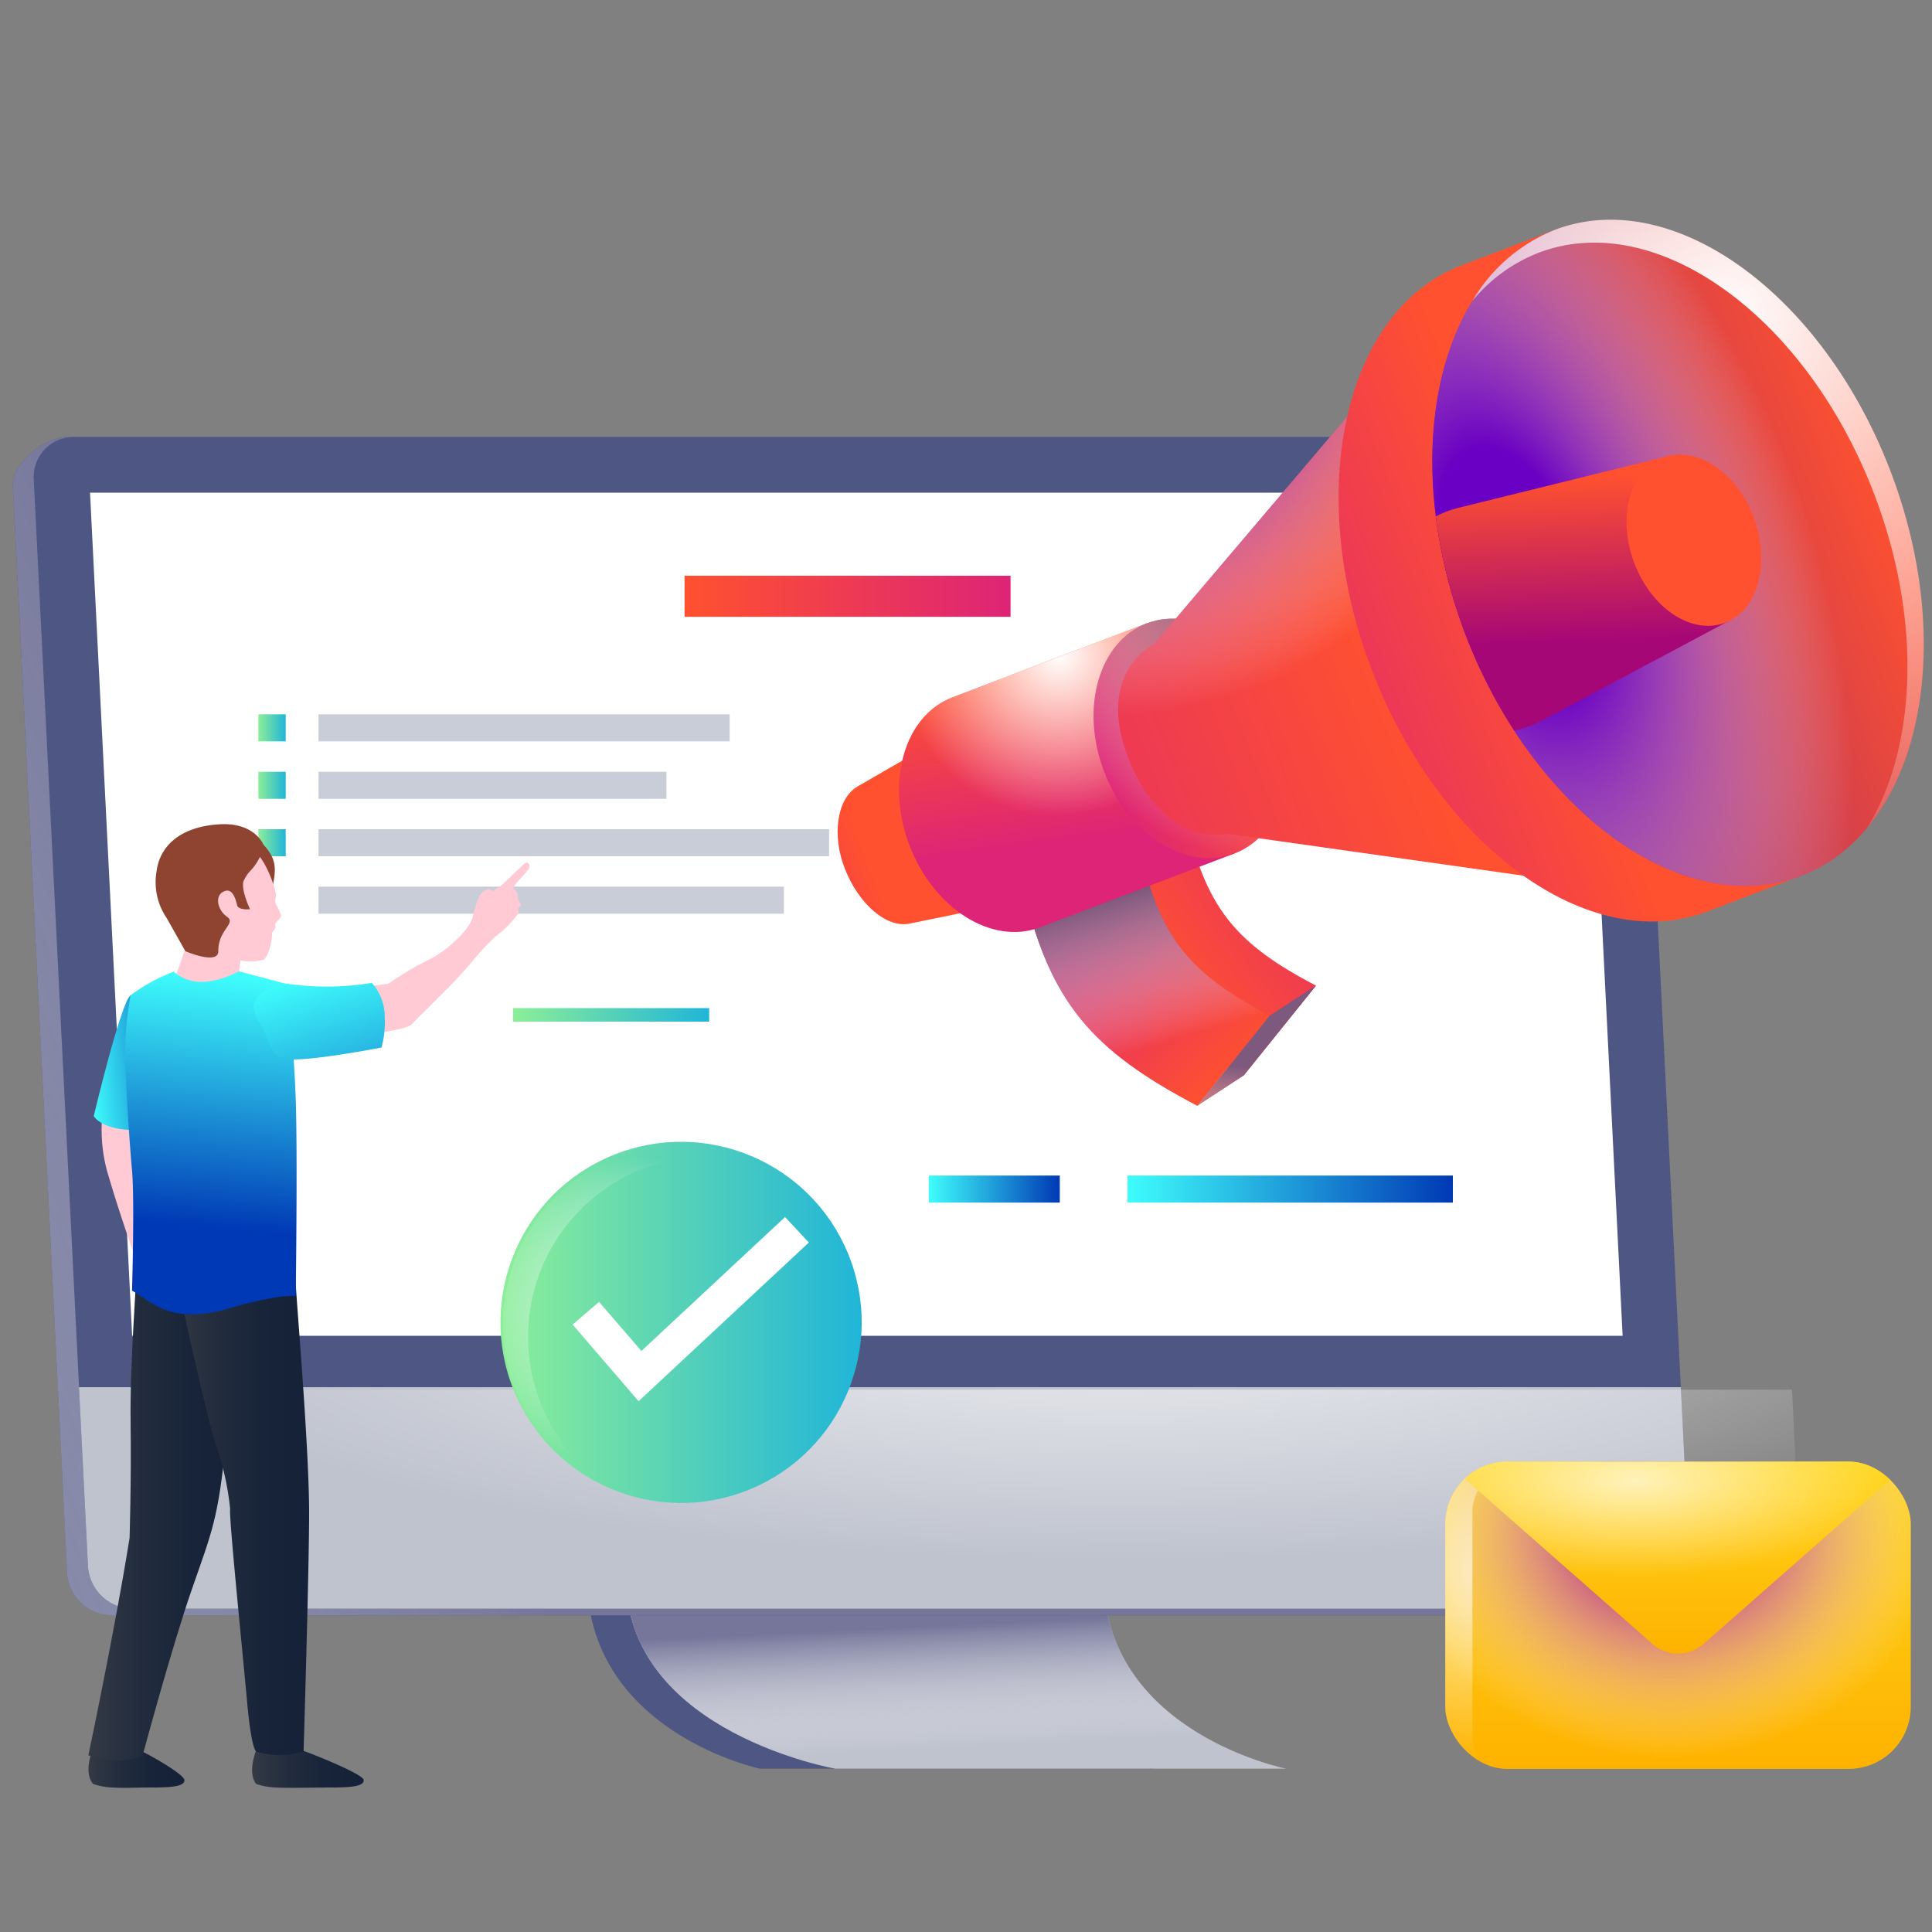 <svg xmlns="http://www.w3.org/2000/svg" xmlns:xlink="http://www.w3.org/1999/xlink" viewBox="0 0 150 150"><rect x="0" y="0" width="150" height="150" fill="#808080" stroke="none"/><defs><style>.cls-1{fill:none;}.cls-2{isolation:isolate;}.cls-3{fill:#4e5683;}.cls-4{fill:#bfc3ce;}.cls-10,.cls-14,.cls-16,.cls-20,.cls-22,.cls-25,.cls-5,.cls-51,.cls-6{mix-blend-mode:multiply;}.cls-5{fill:url(#linear-gradient);}.cls-6{fill:url(#linear-gradient-2);}.cls-18,.cls-26,.cls-30,.cls-52,.cls-54,.cls-7{mix-blend-mode:overlay;}.cls-52,.cls-54,.cls-7{opacity:0.7;}.cls-7{fill:url(#radial-gradient);}.cls-8{fill:#fff;}.cls-9{fill:url(#linear-gradient-3);}.cls-10{fill:url(#radial-gradient-2);}.cls-11{fill:url(#linear-gradient-4);}.cls-12{fill:url(#linear-gradient-5);}.cls-13{fill:url(#linear-gradient-6);}.cls-14{fill:url(#linear-gradient-7);}.cls-15{fill:url(#linear-gradient-8);}.cls-16{fill:url(#linear-gradient-9);}.cls-17{fill:url(#linear-gradient-10);}.cls-18{fill:url(#radial-gradient-3);}.cls-19{fill:url(#linear-gradient-11);}.cls-20{fill:url(#radial-gradient-4);}.cls-21{fill:url(#linear-gradient-12);}.cls-22{fill:url(#radial-gradient-5);}.cls-23{fill:url(#linear-gradient-13);}.cls-24{fill:url(#linear-gradient-14);}.cls-25{fill:url(#radial-gradient-6);}.cls-26{fill:url(#radial-gradient-7);}.cls-27{clip-path:url(#clip-path);}.cls-28{fill:url(#linear-gradient-15);}.cls-29{fill:url(#linear-gradient-16);}.cls-30{fill:url(#radial-gradient-8);}.cls-31{fill:#c9cdd8;}.cls-32{fill:url(#linear-gradient-17);}.cls-33{fill:url(#linear-gradient-18);}.cls-34{fill:url(#linear-gradient-19);}.cls-35{fill:url(#linear-gradient-20);}.cls-36{fill:url(#linear-gradient-21);}.cls-37{fill:url(#linear-gradient-22);}.cls-38{fill:url(#linear-gradient-23);}.cls-39{fill:#ffcad4;}.cls-40{fill:url(#linear-gradient-24);}.cls-41{fill:url(#linear-gradient-25);}.cls-42{fill:url(#linear-gradient-26);}.cls-43{fill:url(#linear-gradient-27);}.cls-44{fill:url(#linear-gradient-28);}.cls-45{fill:url(#linear-gradient-29);}.cls-46{fill:url(#linear-gradient-30);}.cls-47{fill:url(#linear-gradient-31);}.cls-48{fill:url(#linear-gradient-32);}.cls-49{clip-path:url(#clip-path-2);}.cls-50{fill:url(#linear-gradient-33);}.cls-51{fill:url(#radial-gradient-9);}.cls-52{fill:url(#radial-gradient-10);}.cls-53{fill:url(#linear-gradient-34);}.cls-54{fill:url(#radial-gradient-11);}.cls-55{fill:url(#linear-gradient-35);}.cls-56{fill:url(#radial-gradient-12);}</style><linearGradient id="linear-gradient" x1="-6876.94" y1="126.15" x2="-6877.41" y2="135.96" gradientTransform="matrix(-1, 0, 0, 1, -6802.9, 0)" gradientUnits="userSpaceOnUse"><stop offset="0" stop-color="#75769a"/><stop offset="0.97" stop-color="#fff" stop-opacity="0"/></linearGradient><linearGradient id="linear-gradient-2" x1="-6833.12" y1="94.06" x2="-6750.97" y2="127.34" xlink:href="#linear-gradient"/><radialGradient id="radial-gradient" cx="-6894.47" cy="102.09" r="78.39" gradientTransform="matrix(-1, 0, 0.02, 0.24, -6810.44, 77.9)" gradientUnits="userSpaceOnUse"><stop offset="0" stop-color="#fff"/><stop offset="1" stop-color="#fff" stop-opacity="0"/></radialGradient><linearGradient id="linear-gradient-3" x1="-6626.54" y1="1302.98" x2="-6613.55" y2="1302.98" gradientTransform="matrix(-0.93, 0.36, 0.36, 0.93, -6578.97, 1202.87)" gradientUnits="userSpaceOnUse"><stop offset="0" stop-color="#ff512f"/><stop offset="1" stop-color="#dd2476"/></linearGradient><radialGradient id="radial-gradient-2" cx="-6620.05" cy="1302.98" r="6.9" gradientTransform="matrix(-0.93, 0.36, 0.65, 1.71, -6964.33, 190.62)" gradientUnits="userSpaceOnUse"><stop offset="0.23" stop-color="#6a00c3"/><stop offset="1" stop-color="#fff" stop-opacity="0"/></radialGradient><linearGradient id="linear-gradient-4" x1="-6632.93" y1="1302.98" x2="-6621.55" y2="1302.98" xlink:href="#linear-gradient-3"/><linearGradient id="linear-gradient-5" x1="-6892.43" y1="75.48" x2="-6908.66" y2="62.83" gradientTransform="matrix(-1, 0, 0, 1, -6802.9, 0)" xlink:href="#linear-gradient-3"/><linearGradient id="linear-gradient-6" x1="-6899.07" y1="83.21" x2="-6887.45" y2="71.14" gradientTransform="matrix(-1, 0, 0, 1, -6802.9, 0)" xlink:href="#linear-gradient-3"/><linearGradient id="linear-gradient-7" x1="-6893.93" y1="80.81" x2="-6890.5" y2="69.35" gradientTransform="matrix(-1, 0, 0, 1, -6802.9, 0)" gradientUnits="userSpaceOnUse"><stop offset="0" stop-color="#fff" stop-opacity="0"/><stop offset="1" stop-color="#7d597d"/></linearGradient><linearGradient id="linear-gradient-8" x1="-6632.28" y1="1328.77" x2="-6644.76" y2="1325.41" xlink:href="#linear-gradient-3"/><linearGradient id="linear-gradient-9" x1="-6899.39" y1="91.71" x2="-6900.29" y2="82.93" xlink:href="#linear-gradient-7"/><linearGradient id="linear-gradient-10" x1="-6884.09" y1="52.15" x2="-6885.88" y2="65.32" gradientTransform="matrix(-1, 0, 0, 1, -6802.9, 0)" xlink:href="#linear-gradient-3"/><radialGradient id="radial-gradient-3" cx="-6885.1" cy="50.85" r="12.52" gradientTransform="matrix(-1, 0, 0, 1, -6802.9, 0)" xlink:href="#radial-gradient"/><linearGradient id="linear-gradient-11" x1="-6649.43" y1="1302.98" x2="-6635.03" y2="1302.98" gradientTransform="matrix(-1, 0, 0, 1, -6550.05, -1245.47)" xlink:href="#linear-gradient-3"/><radialGradient id="radial-gradient-4" cx="-6641.4" cy="1306.78" r="16.49" gradientTransform="matrix(-1, 0.06, 0.08, 1.44, -6648.16, -1438.15)" gradientUnits="userSpaceOnUse"><stop offset="0" stop-color="#7d597d"/><stop offset="1" stop-color="#fff" stop-opacity="0"/></radialGradient><linearGradient id="linear-gradient-12" x1="-6670.22" y1="1302.98" x2="-6627.49" y2="1302.98" xlink:href="#linear-gradient-3"/><radialGradient id="radial-gradient-5" cx="-6665.46" cy="1313.2" r="29.37" gradientTransform="matrix(-0.93, 0.36, 0.34, 0.89, -6557.93, 1258.13)" xlink:href="#radial-gradient-2"/><linearGradient id="linear-gradient-13" x1="-6682.7" y1="1302.98" x2="-6657.24" y2="1302.98" xlink:href="#linear-gradient-3"/><linearGradient id="linear-gradient-14" x1="-6700.38" y1="1302.98" x2="-6665.03" y2="1302.98" gradientTransform="matrix(-1, 0, 0, 1, -6552.71, -1259.82)" gradientUnits="userSpaceOnUse"><stop offset="0" stop-color="#ff512f"/><stop offset="1" stop-color="#902476"/></linearGradient><radialGradient id="radial-gradient-6" cx="-6670.84" cy="1303.59" r="22.72" gradientTransform="matrix(-1, 0, 0, 1.9, -6552.76, -2437.2)" xlink:href="#radial-gradient-2"/><radialGradient id="radial-gradient-7" cx="-6936.76" cy="24.76" r="48.73" gradientTransform="matrix(-1, 0, 0, 1, -6802.9, 0)" xlink:href="#radial-gradient"/><clipPath id="clip-path"><ellipse class="cls-1" cx="130.28" cy="42.93" rx="17.67" ry="26.84" transform="translate(-6.75 49.16) rotate(-20.84)"/></clipPath><linearGradient id="linear-gradient-15" x1="-6923.2" y1="37.04" x2="-6923.64" y2="49.85" gradientTransform="matrix(-1, 0, 0, 1, -6802.9, 0)" gradientUnits="userSpaceOnUse"><stop offset="0" stop-color="#ff512f"/><stop offset="1" stop-color="#a60776"/></linearGradient><linearGradient id="linear-gradient-16" x1="-6689.16" y1="1302.51" x2="-6679.26" y2="1302.51" xlink:href="#linear-gradient-3"/><radialGradient id="radial-gradient-8" cx="-6686.47" cy="1298.93" r="10.16" gradientTransform="matrix(-0.93, 0.36, 0.36, 0.93, -6578.97, 1202.87)" gradientUnits="userSpaceOnUse"><stop offset="0.02" stop-color="#fff000"/><stop offset="1" stop-color="#fff" stop-opacity="0"/></radialGradient><linearGradient id="linear-gradient-17" x1="20.06" y1="56.51" x2="22.19" y2="56.51" gradientUnits="userSpaceOnUse"><stop offset="0" stop-color="#8cee98"/><stop offset="1" stop-color="#20b5d8"/></linearGradient><linearGradient id="linear-gradient-18" x1="20.06" y1="60.97" x2="22.19" y2="60.97" xlink:href="#linear-gradient-17"/><linearGradient id="linear-gradient-19" x1="20.06" y1="65.43" x2="22.19" y2="65.43" xlink:href="#linear-gradient-17"/><linearGradient id="linear-gradient-20" x1="39.83" y1="78.79" x2="55.06" y2="78.79" xlink:href="#linear-gradient-17"/><linearGradient id="linear-gradient-21" x1="53.15" y1="46.3" x2="78.46" y2="46.3" gradientTransform="matrix(1, 0, 0, 1, 0, 0)" xlink:href="#linear-gradient-3"/><linearGradient id="linear-gradient-22" x1="72.11" y1="92.32" x2="82.28" y2="92.32" gradientUnits="userSpaceOnUse"><stop offset="0" stop-color="#3efdfc"/><stop offset="1" stop-color="#0039b5"/></linearGradient><linearGradient id="linear-gradient-23" x1="87.54" y1="92.32" x2="112.8" y2="92.32" xlink:href="#linear-gradient-22"/><linearGradient id="linear-gradient-24" x1="62.28" y1="432.46" x2="70.44" y2="432.46" gradientTransform="translate(-98.06 -341.26) rotate(-5.7)" xlink:href="#linear-gradient-22"/><linearGradient id="linear-gradient-25" x1="-7047.11" y1="1400.59" x2="-7043.32" y2="1400.59" gradientTransform="matrix(-0.93, 0.36, 0.36, 0.93, -7057.37, 1297.84)" gradientUnits="userSpaceOnUse"><stop offset="0" stop-color="#8e4430"/><stop offset="0.06" stop-color="#8c402b"/><stop offset="0.36" stop-color="#872f18"/><stop offset="0.67" stop-color="#83250d"/><stop offset="1" stop-color="#822209"/></linearGradient><linearGradient id="linear-gradient-26" x1="-7046.83" y1="1401.02" x2="-7037.69" y2="1401.02" xlink:href="#linear-gradient-25"/><linearGradient id="linear-gradient-27" x1="92.18" y1="137.15" x2="100.84" y2="137.15" gradientTransform="translate(-72.61)" gradientUnits="userSpaceOnUse"><stop offset="0" stop-color="#343a44"/><stop offset="0.3" stop-color="#232d3e"/><stop offset="0.64" stop-color="#182439"/><stop offset="1" stop-color="#142138"/></linearGradient><linearGradient id="linear-gradient-28" x1="79.47" y1="137.15" x2="86.87" y2="137.15" xlink:href="#linear-gradient-27"/><linearGradient id="linear-gradient-29" x1="79.47" y1="116.75" x2="91.79" y2="116.75" xlink:href="#linear-gradient-27"/><linearGradient id="linear-gradient-30" x1="85.9" y1="114.87" x2="96.61" y2="114.87" xlink:href="#linear-gradient-27"/><linearGradient id="linear-gradient-31" x1="90.2" y1="75.79" x2="88.53" y2="95.28" gradientTransform="translate(-72.61)" xlink:href="#linear-gradient-22"/><linearGradient id="linear-gradient-32" x1="-151.07" y1="1373.99" x2="-152.74" y2="1393.59" gradientTransform="translate(-343.92 -1256.8) rotate(-21.71)" xlink:href="#linear-gradient-22"/><clipPath id="clip-path-2"><rect class="cls-1" x="112.21" y="113.48" width="36.14" height="23.86" rx="4.83"/></clipPath><linearGradient id="linear-gradient-33" x1="130.28" y1="113.48" x2="130.28" y2="137.34" gradientUnits="userSpaceOnUse"><stop offset="0" stop-color="#ffd71d"/><stop offset="1" stop-color="#feb200"/></linearGradient><radialGradient id="radial-gradient-9" cx="129.54" cy="118.78" r="21.12" gradientTransform="translate(0 17.6) scale(1 0.85)" gradientUnits="userSpaceOnUse"><stop offset="0.2" stop-color="#ae1886"/><stop offset="1" stop-color="#fff" stop-opacity="0"/></radialGradient><radialGradient id="radial-gradient-10" cx="116.03" cy="122.04" r="14.96" gradientTransform="matrix(1, 0, 0, 1, 0, 0)" xlink:href="#radial-gradient"/><linearGradient id="linear-gradient-34" x1="130.28" y1="113.48" x2="130.28" y2="128.38" xlink:href="#linear-gradient-33"/><radialGradient id="radial-gradient-11" cx="126.89" cy="115.52" r="20.17" gradientTransform="translate(0 72.22) scale(1 0.37)" xlink:href="#radial-gradient"/><linearGradient id="linear-gradient-35" x1="38.87" y1="102.67" x2="66.91" y2="102.67" gradientTransform="translate(42.7 -12.37) rotate(22.19)" xlink:href="#linear-gradient-17"/><radialGradient id="radial-gradient-12" cx="49.67" cy="102.13" r="12.21" gradientTransform="matrix(1, 0, 0, 1, 0, 0)" xlink:href="#radial-gradient"/></defs><g class="cls-2"><g id="Layer_1" data-name="Layer 1"><path class="cls-3" d="M45.58,123h30c.47,11.59,14.14,14.32,14.14,14.32H59S46,134.57,45.58,123Z"/><path class="cls-4" d="M48.62,123H85.7c.47,11.59,14.15,14.32,14.15,14.32h-35S49.08,134.57,48.62,123Z"/><path class="cls-5" d="M48.62,123H85.7c.47,11.59,14.15,14.32,14.15,14.32h-35S49.08,134.57,48.62,123Z"/><path class="cls-3" d="M8.67,125.41h117c1.82,0,5.43-1.47,5.34-3.29l-6.45-84.9a3.5,3.5,0,0,0-3.46-3.29H5.28c-1.82,0-4.37,2-4.28,3.8l4.21,84.39A3.5,3.5,0,0,0,8.67,125.41Z"/><path class="cls-6" d="M8.67,125.41h117c1.82,0,5.43-1.47,5.34-3.29l-6.45-84.9a3.5,3.5,0,0,0-3.46-3.29H5.28c-1.82,0-4.37,2-4.28,3.8l4.21,84.39A3.5,3.5,0,0,0,8.67,125.41Z"/><path class="cls-3" d="M10.29,124.9H128.06a3.11,3.11,0,0,0,3.13-3.3L127,37.22a3.5,3.5,0,0,0-3.46-3.29H5.75a3.1,3.1,0,0,0-3.13,3.29L6.83,121.6A3.51,3.51,0,0,0,10.29,124.9Z"/><path class="cls-4" d="M10.29,124.9H128.06a3.11,3.11,0,0,0,3.13-3.3l-.69-13.9H6.13l.7,13.9A3.51,3.51,0,0,0,10.29,124.9Z"/><path class="cls-7" d="M18.92,125.09H136.69a3.1,3.1,0,0,0,3.13-3.29l-.69-13.91H14.76l.7,13.91A3.5,3.5,0,0,0,18.92,125.09Z"/><polygon class="cls-8" points="125.98 103.71 122.71 38.25 6.99 38.25 10.26 103.71 125.98 103.71"/><path class="cls-9" d="M66.55,61.08l8.65-5,5.19,13.63-9.78,2c-1.78.37-3.94-1.54-5-4.22S65,62,66.55,61.08Z"/><path class="cls-10" d="M66.55,61.08l8.65-5,5.19,13.63-9.78,2c-1.78.37-3.94-1.54-5-4.22S65,62,66.55,61.08Z"/><path class="cls-11" d="M73.13,64.68c1.27,3.35,4.38,5.64,7.26,5,3.29-.68,5-4.8,3.38-9.09s-5.66-6.22-8.57-4.54C72.66,57.56,71.85,61.33,73.13,64.68Z"/><path class="cls-12" d="M102.17,76.52l-5.62,7C88.25,79.16,85.2,75.42,83.11,67l9.14-2.66C93.79,70.55,96,73.31,102.17,76.52Z"/><path class="cls-13" d="M98.59,78.86c-2.25,2.79-3.38,4.19-5.62,7-8.31-4.35-11.36-8.09-13.44-16.5l9.14-2.67C90.21,72.89,92.45,75.65,98.59,78.86Z"/><path class="cls-14" d="M98.59,78.86c-2.25,2.79-3.38,4.19-5.62,7-8.31-4.35-11.36-8.09-13.44-16.5l9.14-2.67C90.21,72.89,92.45,75.65,98.59,78.86Z"/><polygon class="cls-15" points="102.17 76.52 98.58 78.86 92.97 85.84 96.55 83.5 102.17 76.52"/><polygon class="cls-16" points="102.17 76.52 98.58 78.86 92.97 85.84 96.55 83.5 102.17 76.52"/><path class="cls-17" d="M73.94,54.14l15.11-5.75,6.8,17.87L80.74,72c-3.72,1.41-8.25-1.44-10.13-6.37S70.22,55.56,73.94,54.14Z"/><path class="cls-18" d="M73.94,54.14l15.11-5.75,6.8,17.87L80.74,72c-3.72,1.41-8.25-1.44-10.13-6.37S70.22,55.56,73.94,54.14Z"/><ellipse class="cls-19" cx="92.45" cy="57.33" rx="7.2" ry="9.56" transform="translate(-14.35 36.64) rotate(-20.84)"/><ellipse class="cls-20" cx="92.45" cy="57.33" rx="7.2" ry="9.56" transform="translate(-14.35 36.64) rotate(-20.84)"/><path class="cls-21" d="M89.61,50l20.71-24.39,16.6,43.6L95.24,64.73s-4.9,1.28-7.69-6C85.06,52.15,89.61,50,89.61,50Z"/><path class="cls-22" d="M89.61,50l20.71-24.39,16.6,43.6L95.24,64.73s-4.9,1.28-7.69-6C85.06,52.15,89.61,50,89.61,50Z"/><path class="cls-23" d="M113.46,20.61l7.27-2.77L139.83,68l-7.28,2.77c-9.12,3.47-20.79-5-26.06-18.8S104.34,24.09,113.46,20.61Z"/><ellipse class="cls-24" cx="130.28" cy="42.93" rx="17.67" ry="26.84" transform="translate(-6.75 49.16) rotate(-20.84)"/><ellipse class="cls-25" cx="130.28" cy="42.93" rx="17.67" ry="26.84" transform="translate(-6.75 49.16) rotate(-20.84)"/><path class="cls-26" d="M145.53,38.41c-5.27-13.85-16.94-22.26-26.06-18.79a12.47,12.47,0,0,0-5.15,3.74,13,13,0,0,1,6.41-5.52c9.13-3.47,20.8,4.95,26.07,18.8,4.1,10.79,3.12,21.69-1.83,27.63C148.79,58.08,149.26,48.2,145.53,38.41Z"/><g class="cls-27"><path class="cls-28" d="M113.3,39.41l16.22-4,4.84,12.73L119.61,56a8.58,8.58,0,0,1-12-4.93C105.67,45.87,108.49,40.58,113.3,39.41Z"/><path class="cls-29" d="M126.89,43.72c1.47,3.86,4.93,5.79,7.47,4.44,2.31-1.22,3-4.74,1.8-8s-4.11-5.38-6.64-4.76C126.72,36.12,125.43,39.86,126.89,43.72Z"/><path class="cls-30" d="M126.89,43.72c1.47,3.86,4.93,5.79,7.47,4.44,2.31-1.22,3-4.74,1.8-8s-4.11-5.38-6.64-4.76C126.72,36.12,125.43,39.86,126.89,43.72Z"/></g><rect class="cls-31" x="24.73" y="55.46" width="31.92" height="2.1"/><rect class="cls-32" x="20.06" y="55.46" width="2.12" height="2.1"/><rect class="cls-33" x="20.06" y="59.92" width="2.12" height="2.1"/><rect class="cls-34" x="20.06" y="64.38" width="2.12" height="2.1"/><rect class="cls-31" x="24.73" y="59.92" width="27.01" height="2.1"/><rect class="cls-31" x="24.73" y="64.38" width="39.64" height="2.1"/><rect class="cls-31" x="24.73" y="68.84" width="36.13" height="2.1"/><rect class="cls-35" x="39.83" y="78.27" width="15.23" height="1.05"/><rect class="cls-36" x="53.15" y="44.7" width="25.31" height="3.19"/><rect class="cls-37" x="72.11" y="91.27" width="10.17" height="2.1"/><rect class="cls-38" x="87.54" y="91.27" width="25.26" height="2.1"/><path class="cls-39" d="M8.18,85.08a12.22,12.22,0,0,0,.3,6.4c.2.74,3.3,10.78,4.54,11.64l.72-3-.91-4.09c-.69-3.11-1.37-6.84-1.37-6.84s.82-5,1.14-5.74S8.18,85.08,8.18,85.08Z"/><path class="cls-40" d="M10.14,77.27c-.76.53-2.86,9.38-2.86,9.38s.52,1,2.87,1.08c2.77,0,2.67-1.21,2.67-1.21s2.3-6.31,1.83-7.93S10.14,77.27,10.14,77.27Z"/><path class="cls-39" d="M18.44,77.4c-.18-.74.33-2.76.41-4.75l-4.39.81S13.19,77.16,13,77.4C14.43,78.08,18,77.39,18.44,77.4Z"/><path class="cls-41" d="M16.25,64.41a4.61,4.61,0,0,1,4.23,1.2c1.39,1.47.68,2.55.64,3.8s-1.53,2.32-1.53,2.32Z"/><path class="cls-39" d="M19.25,65.73c1.38.58,2.21,3.52,2.18,3.81s-.14.42.05.76a4.22,4.22,0,0,1,.34.77c.06.19-.57.58-.45.82s-.27.38-.25.63-.2,1.69-.66,2a4.36,4.36,0,0,1-2.93-.32c-1-.45-.91-2.13-.91-2.13s-6.12-4.36-.16-6A6.12,6.12,0,0,1,19.25,65.73Z"/><path class="cls-42" d="M20.05,66.78c-.52.9-.71.76-1.11,1.56-.31.6.47,2.25.47,2.25s-.87.1-1-.3c-.17-.79-.47-1.26-.92-1.12-.88.27-.63,1.47.13,2s-.69,1-.67,2.68c0,1.1-2.56,0-2.56,0s-.56-1-1.46-2.59a4.92,4.92,0,0,1-.78-3.57C12.37,65.8,13.86,64.2,17,64c2.82-.18,3.47,1.62,3.47,1.62S20.56,65.88,20.05,66.78Z"/><path class="cls-43" d="M19.87,135.94a4.79,4.79,0,0,1,1.79-.44,5.2,5.2,0,0,1,1.91.44c.42.13,4.61,1.78,4.66,2.25s-.83.59-2.39.59-3.48.06-4.46,0a5.29,5.29,0,0,1-1.48-.27S19.19,137.85,19.87,135.94Z"/><path class="cls-44" d="M7.15,135.94A4.87,4.87,0,0,1,9,135.5a5.25,5.25,0,0,1,1.91.44c.41.13,3.35,1.78,3.4,2.25s-.83.59-2.38.59-2.23.06-3.22,0a5.26,5.26,0,0,1-1.47-.27S6.47,137.85,7.15,135.94Z"/><path class="cls-45" d="M10.67,96.86c-.06,2.81-.59,8.86-.53,13.55s-.08,9-.08,9c-1.16,7.25-3.2,16.87-3.2,16.87s2.71.9,4.22,0c0,0,2.24-8.36,3.81-12.87s2.05-5.46,2.64-11.4,1.66-14.38,1.66-14.38Z"/><path class="cls-46" d="M13.29,96.69c.14,1.73,2.71,13.06,3.4,15.28a21.64,21.64,0,0,1,1.18,5.21c-.13.35,1,11.43,1.32,15s.68,3.79.68,3.79a5.9,5.9,0,0,0,3.7,0S24,122,24,117.46s-.78-14-1-17.16c-.27-4-.27-6.81-.27-6.81Z"/><path class="cls-47" d="M13.48,75.44a3.34,3.34,0,0,0,2.5.78,6.62,6.62,0,0,0,2.55-.81l3.79,1s.49,4.71.64,8.93,0,15.28,0,15.28-1.26-.17-5,.91c-4.67,1.38-6-.34-7.71-1.33,0,0,.21-7,0-9.33s-.47-6.46-.52-8.45a24.38,24.38,0,0,1,.41-5.15A14.06,14.06,0,0,1,13.48,75.44Z"/><path class="cls-39" d="M41,67c-.14-.12-.4.15-.53.28s-.4.37-.78.74c-.21.22-.78.73-.79.74-.39.28-.66.44-.66.44-.27-.41-.81.06-1,.33a8.61,8.61,0,0,0-.56,1.73c-.27,1-2.1,2.66-3.46,3.29a24.29,24.29,0,0,0-3.07,1.83s-2.41.29-3.77.5l.3,3.58s4.76-.3,5.36-1,3.14-3,4.73-4.94a18.9,18.9,0,0,1,1.73-1.84A7.63,7.63,0,0,0,40.1,71.1c.41-.39-.06-.41.25-.7s-.2-.33-.15-.82-.47-.46-.3-.74a3.56,3.56,0,0,1,.44-.56c.31-.33.48-.53.64-.73S41.15,67.1,41,67Z"/><path class="cls-48" d="M28.87,76.31a3.93,3.93,0,0,1,1,2.64,7.56,7.56,0,0,1-.25,2.38s-5.6,1.09-7.23.9S21,80.66,20.14,79.38c-1.71-2.5,2.18-3,2.18-3A21.48,21.48,0,0,0,28.87,76.31Z"/><g class="cls-49"><rect class="cls-50" x="112.21" y="113.48" width="36.14" height="23.86" rx="4.83"/><rect class="cls-51" x="112.21" y="113.48" width="36.14" height="23.86" rx="4.83"/><path class="cls-52" d="M114.32,134.88V117.35a3.17,3.17,0,0,1,3.17-3.17h29.66a3.15,3.15,0,0,0-2-.7h-29.8a3.17,3.17,0,0,0-3.17,3.17v17.53a3.17,3.17,0,0,0,3.17,3.16h.14A3.13,3.13,0,0,1,114.32,134.88Z"/><path class="cls-53" d="M128.28,127.62l-16.07-14.14h36.14l-16.07,14.14A3,3,0,0,1,128.28,127.62Z"/><path class="cls-54" d="M128.28,127.62l-16.07-14.14h36.14l-16.07,14.14A3,3,0,0,1,128.28,127.62Z"/></g><circle class="cls-55" cx="52.89" cy="102.67" r="14.02" transform="translate(-34.87 27.58) rotate(-22.19)"/><path class="cls-56" d="M41,103.83A14,14,0,0,1,60.48,90.9a14,14,0,1,0-13,24.71A14,14,0,0,1,41,103.83Z"/><polygon class="cls-8" points="49.58 108.79 44.46 102.84 46.51 101.08 49.8 104.89 60.95 94.49 62.8 96.47 49.58 108.79"/></g></g></svg>